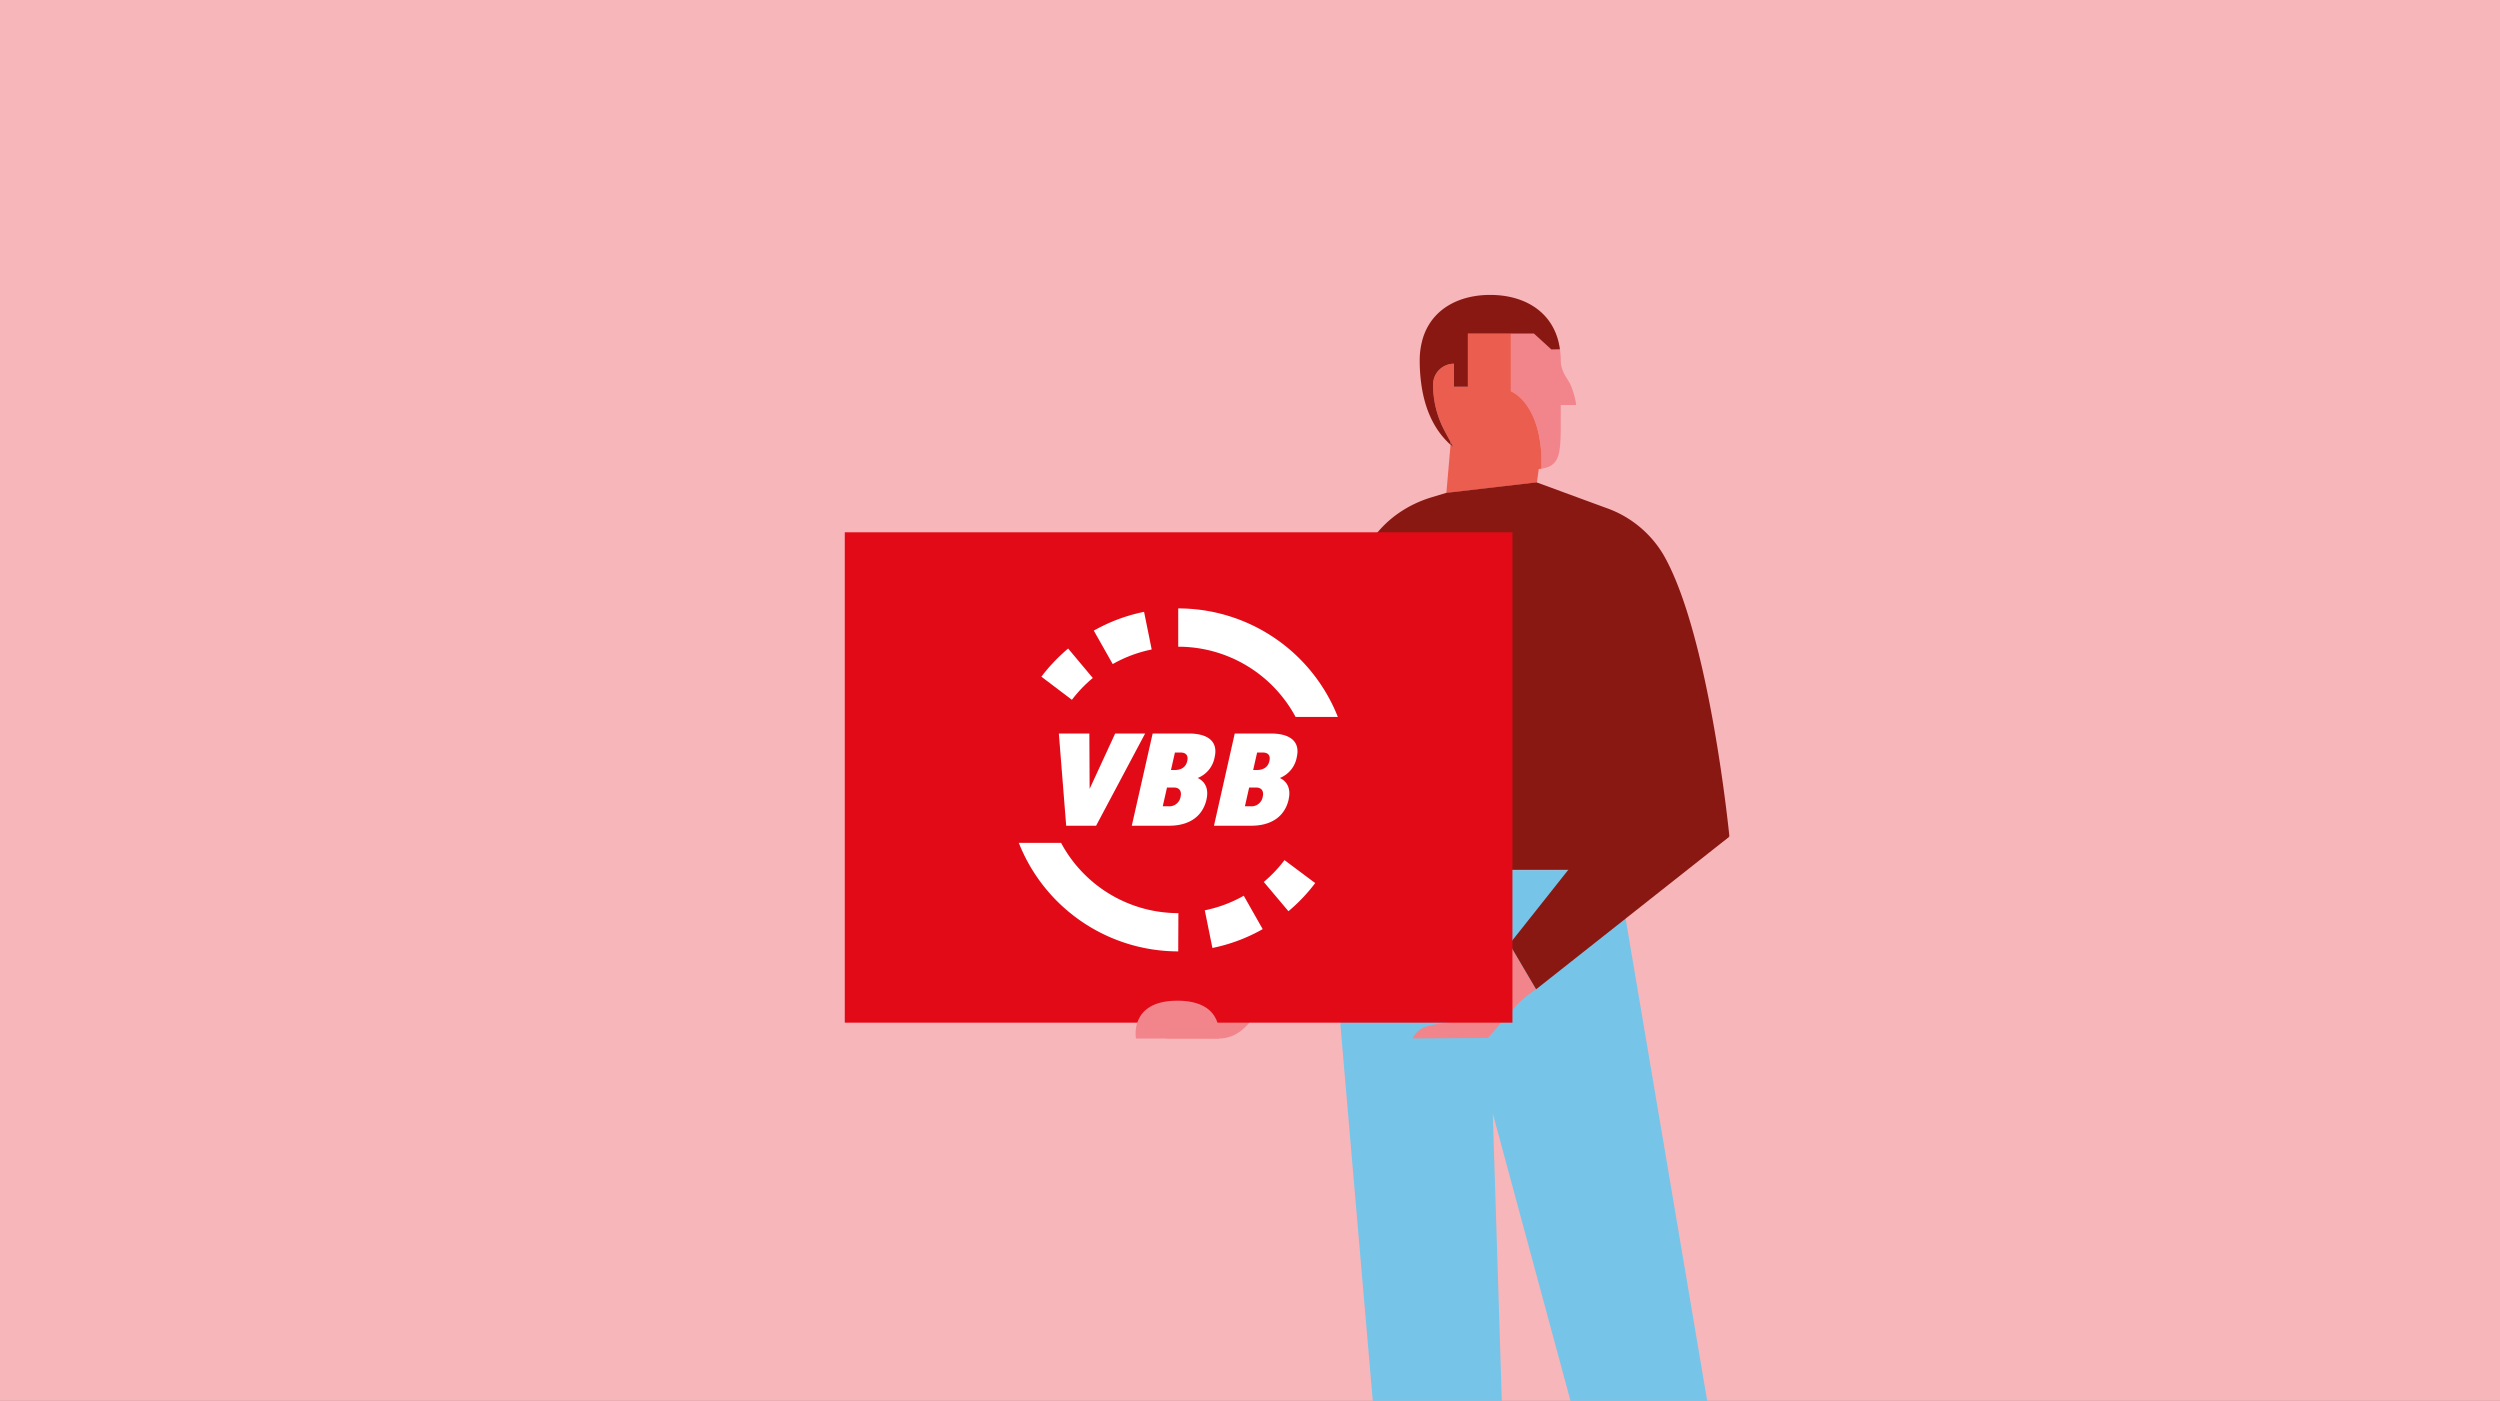 <svg id="fedd2752-14e5-4fff-9419-ef8e9c42930c" data-name="Ebene 1" xmlns="http://www.w3.org/2000/svg" xmlns:xlink="http://www.w3.org/1999/xlink" width="737" height="413" viewBox="0 0 737 413">
  <rect x="0" y="0" width="737" height="413" fill="#333333" stroke="none"/>
  <defs>
    <style>
      .b056d73b-8c98-4a10-83bd-b9f9ea9ae266 {
        fill: none;
      }

      .a38a3410-2c98-49d7-a73a-91e36f75ec68 {
        fill: #f7b6ba;
      }

      .ae2bf02a-a102-422c-8337-35897a3938d8 {
        clip-path: url(#b23b17a0-a739-4309-9e52-af9f1b00bf8d);
      }

      .be47221d-9e58-42f9-a79e-91d2c6430002 {
        fill: #f1858b;
      }

      .f4f8b201-9b8a-47ad-911b-0c4372532587 {
        fill: #76c4e8;
      }

      .bfc8953c-7eff-4dd3-a07f-f076cdea4149 {
        fill: #eb5e4f;
      }

      .be63f183-ca40-4945-a7e5-299086cf410e {
        fill: #891812;
      }

      .f3f8d2d5-c511-4925-9df2-d2a554f72e91 {
        fill: #e10b17;
      }

      .ec929bd8-32d8-42be-977d-063f59ab5631 {
        fill: #e30a18;
      }

      .a3a72d8e-2a0b-4b9c-b381-ce40911e305d, .afee87ee-3634-465a-93e4-44d10ee1dbe0 {
        fill: #fff;
      }

      .afee87ee-3634-465a-93e4-44d10ee1dbe0 {
        fill-rule: evenodd;
      }
    </style>
    <clipPath id="b23b17a0-a739-4309-9e52-af9f1b00bf8d">
      <rect class="b056d73b-8c98-4a10-83bd-b9f9ea9ae266" width="737" height="413"/>
    </clipPath>
  </defs>
  <polygon class="a38a3410-2c98-49d7-a73a-91e36f75ec68" points="737.98 -1.17 -1.02 -0.17 -1.02 414.45 737.98 413.45 737.98 -1.17"/>
  <polygon class="b056d73b-8c98-4a10-83bd-b9f9ea9ae266" points="737.98 -1.17 -1.02 -0.17 -1.02 414.45 737.98 413.45 737.98 -1.17"/>
  <g class="ae2bf02a-a102-422c-8337-35897a3938d8">
    <g>
      <g>
        <path class="be47221d-9e58-42f9-a79e-91d2c6430002" d="M359.31,306.16c10.67,0,14.08-15.42,14.08-15.42l-29.66-.61v16Z"/>
        <path class="f4f8b201-9b8a-47ad-911b-0c4372532587" d="M514.12,477.09l-37.3-220.56h-74.1l-8.24,37.79L410.29,477.9l5.65.43,26.07,2,2.85.21-4.79-152.3,42.28,156.3,7.42-1.72,24.36-5.65Z"/>
        <g>
          <path class="be47221d-9e58-42f9-a79e-91d2c6430002" d="M463.12,113.73c-.79-2-3-3.92-3-7.52a23.8,23.8,0,0,0-.24-3.23l-2.52.06-5.14-4.69H445.4v17s5.19,2,7.7,10.65c.19.67.37,1.38.53,2.13a38.89,38.89,0,0,1,.78,6.4v3.65c5.42-.83,5.7-4.28,5.7-13.63V119.4h4.56A23.69,23.69,0,0,0,463.12,113.73Z"/>
          <path class="bfc8953c-7eff-4dd3-a07f-f076cdea4149" d="M453.63,128.12c-.16-.75-.34-1.46-.53-2.13-2.51-8.68-7.7-10.65-7.7-10.65v-17H432.73V114h-4.1v-6.78a6.17,6.17,0,0,0-6.17,6.17h0a29,29,0,0,0,3.44,13.69l1.72,3.21.8,1.48c-.27-.22-.54-.41-.8-.64l-1.23,14.22,4.88-.57,21.81-2.56.55-3.95c.27,0,.52-.06.78-.1v-3.65A38.89,38.89,0,0,0,453.63,128.12Z"/>
          <path class="be63f183-ca40-4945-a7e5-299086cf410e" d="M439.32,86.94c-8.78,0-16.27,3.74-19.32,11.26a17.43,17.43,0,0,0-.83,2.62,22.31,22.31,0,0,0-.64,5.39,49.77,49.77,0,0,0,.64,8.16c1.28,7.76,4.42,13.12,8.45,16.76v-.84l-1.72-3.21a29,29,0,0,1-3.44-13.69h0a6.17,6.17,0,0,1,6.17-6.17V114h4.1V98.35h19.48l5.14,4.69,2.52-.06C458.43,92.27,449.79,86.94,439.32,86.94Z"/>
          <path class="be63f183-ca40-4945-a7e5-299086cf410e" d="M427.62,130.29v.84c.26.23.53.42.8.64Z"/>
        </g>
        <path class="b056d73b-8c98-4a10-83bd-b9f9ea9ae266" d="M487.63,238.32l-10.57,12.55c.26-6.22.66-16.32.89-23.64Z"/>
        <path class="be63f183-ca40-4945-a7e5-299086cf410e" d="M490.4,163.57a31.9,31.9,0,0,0-16.58-13.72l-1-.36-19.78-7.27-.24,0-25.77,3-.68.08-4.28,1.29c-12.45,3.75-21.25,13.73-22.43,25.46l-.31,3,3.39,37.63,0,43.76h62.43l-12,17.56,4.41,11.37,52.26-38.82S504,187.24,490.4,163.57Z"/>
        <path class="be47221d-9e58-42f9-a79e-91d2c6430002" d="M446.75,296.71,438.63,306l-22.22.13a6.92,6.92,0,0,1,4.5-3.64c3.31-.84,11.72-2,11.72-2h0A23.12,23.12,0,0,1,438.31,286L445,278.3l7.86,13.34A30.92,30.92,0,0,0,446.75,296.71Z"/>
        <polygon class="be63f183-ca40-4945-a7e5-299086cf410e" points="469.55 247.32 444.99 278.3 452.85 291.64 509.82 246.64 469.55 247.32"/>
        <path class="f3f8d2d5-c511-4925-9df2-d2a554f72e91" d="M443.24,282.05s-13.59,4.74-22.25,1.75c0,0-1.23,9.27,20.91,6.39Z"/>
      </g>
      <rect class="ec929bd8-32d8-42be-977d-063f59ab5631" x="249.04" y="156.92" width="196.83" height="144.56"/>
      <path class="be47221d-9e58-42f9-a79e-91d2c6430002" d="M359.31,306.16H334.88S332.78,295,347.09,295,359.31,306.16,359.31,306.16Z"/>
    </g>
    <g>
      <path class="a3a72d8e-2a0b-4b9c-b381-ce40911e305d" d="M347.34,280.47a50.57,50.57,0,0,1-47-32h12.46a39.22,39.22,0,0,0,34.59,20.72Z"/>
      <path class="a3a72d8e-2a0b-4b9c-b381-ce40911e305d" d="M322.45,185.91a50.27,50.27,0,0,1,14.82-5.54l2.25,11.1a38.79,38.79,0,0,0-11.49,4.3Z"/>
      <path class="a3a72d8e-2a0b-4b9c-b381-ce40911e305d" d="M347.34,179.36a50.58,50.58,0,0,1,47.06,32H381.94a39.24,39.24,0,0,0-34.6-20.71Z"/>
      <path class="a3a72d8e-2a0b-4b9c-b381-ce40911e305d" d="M387.72,260.33a50.43,50.43,0,0,1-7.89,8.3L372.56,260a39.64,39.64,0,0,0,6.11-6.44Z"/>
      <path class="a3a72d8e-2a0b-4b9c-b381-ce40911e305d" d="M372.24,273.91a50.29,50.29,0,0,1-14.82,5.55l-2.25-11.1a39.07,39.07,0,0,0,11.49-4.3Z"/>
      <path class="a3a72d8e-2a0b-4b9c-b381-ce40911e305d" d="M307,199.49a50.83,50.83,0,0,1,7.89-8.3l7.27,8.68A39.17,39.17,0,0,0,316,206.3Z"/>
      <polygon class="a3a72d8e-2a0b-4b9c-b381-ce40911e305d" points="328.75 216.24 337.58 216.24 323.13 243.42 314.31 243.42 312.15 216.24 321.14 216.24 321.22 232.56 328.75 216.24"/>
      <path class="afee87ee-3634-465a-93e4-44d10ee1dbe0" d="M342.78,237.69l1.25-5.53h2c1.65,0,2.39,1,2,2.77a3.37,3.37,0,0,1-3.65,2.76Zm12.91-2.05c-1.25,5.51-5.68,7.78-11,7.78H333.65l6.15-27.18h10.62c5.85,0,8.68,2.46,7.67,6.91a8.14,8.14,0,0,1-5,6.2c2.25,1.08,3.28,3.25,2.59,6.29M345.2,227l1.17-5.16H348c1.52,0,2.4.75,2,2.51-.46,2-2,2.65-3.71,2.65Z"/>
      <path class="afee87ee-3634-465a-93e4-44d10ee1dbe0" d="M367,237.69l1.25-5.53h2c1.66,0,2.39,1,2,2.77a3.37,3.37,0,0,1-3.65,2.76Zm12.91-2.05c-1.25,5.51-5.68,7.78-11,7.78H357.88L364,216.24h10.63c5.85,0,8.68,2.46,7.67,6.91a8.14,8.14,0,0,1-5,6.2c2.25,1.08,3.28,3.25,2.59,6.29M369.43,227l1.17-5.16h1.62c1.52,0,2.4.75,2,2.51-.46,2-2,2.65-3.71,2.65Z"/>
    </g>
  </g>
</svg>
